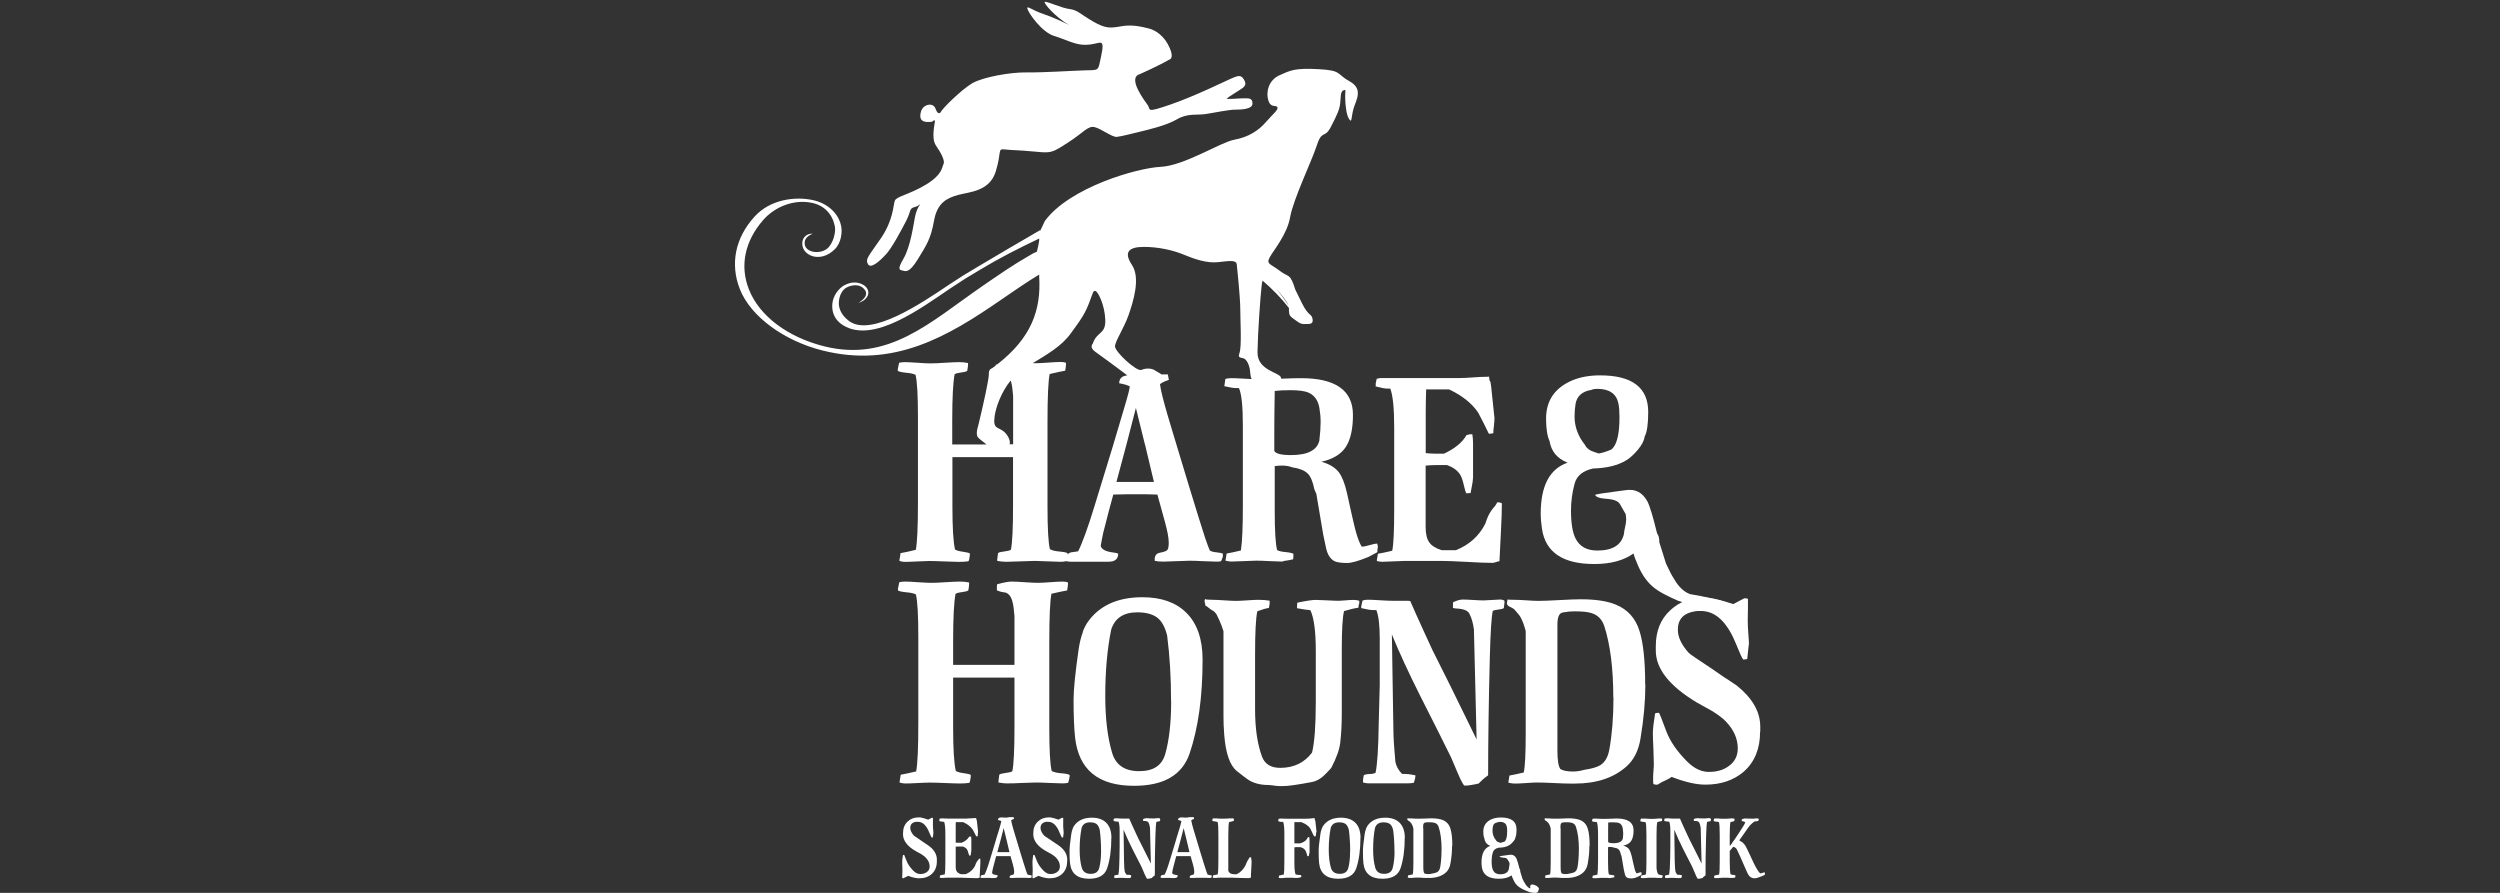 <?xml version="1.0" encoding="UTF-8"?>
<svg id="Layer_1" data-name="Layer 1" xmlns="http://www.w3.org/2000/svg" viewBox="0 0 280 100">
  <rect x="0" y="0" width="280" height="100" fill="#333333" stroke="none"/>
  <defs>
    <style>
      .cls-1 {
        fill: #fff;
        stroke-width: 0px;
      }
    </style>
  </defs>
  <path class="cls-1" d="m99.19,28.54c.7-.77,1.68-2.6,2.29-3.78.61-1.18.3-1.4.99-1.58.24-.06.45-.19.61-.32-.27.35-.47.78-.6,1.43-.16.8-.5,3.34-1.29,4.68-.79,1.34-.37,1.25-.06,1.34.31.09.73.26,1.67-1.28.94-1.54,1.46-2.28,1.81-4.31.36-2.02,1.45-2.54,2.71-2.89,1.25-.34,3.52-.38,4.21-2.64.69-2.26.14-2.56,1.04-2.45.9.1,1.47.06,3.33.24,1.86.18,1.91.15,3.71-1.01,1.8-1.16,2.24-1.92,3-1.73.75.19,1.99,1.16,2.48,1.09.49-.06,1.59-.33,2.51-.56.92-.23,3.03-.7,4.22-1.41,1.19-.7,2.31-.45,3.16-.58.85-.12,2.67-.51,3.39-.5.72,0,1.93-.06,1.91-.7-.02-.64-.43-.56-1.02-.57-.59,0-2.01.16-1.83,0,.18-.16,1.11-.73,1.64-1.08.53-.35.5-.66.17-1.14-.32-.48-.78-.23-1.42.04-.64.28-4,1.94-6.76,2.89-2.76.95-2.18.57-2.49.09-.33-.48-2.38-3.11-.9-3.51,0,0,2.12-.94,3.26-1.61,0,0,.62-.07.09-1.29-.59-1.38-1.6-2.02-2.35-2.21-.76-.18-1.82-.47-3.08-.25-1.26.22-1.74.28-3.16-.53-1.41-.81-1.74-1.29-2.64-1.4-.91-.1-2.58-.91-2.78-.8-.17.1,1.11,1.64,2.7,2.58-.74-.37-1.86-.89-2.74-1.18-1.43-.47-2.01-1.08-1.9-.62.12.46,1.59,2.61,3,3.04,1.4.43,2.37,1.02,3.53.99,1.16-.03,1.66-.43,1.83-.13.16.3-.05,1.13-.25,2.09-.21.96-.26.86-1.68.9-1.42.04-4.76.26-6.54.23-1.78-.03-4.89.52-6.08,1.22-1.19.7-3.38,2.85-3.55,3.27,0,0-.27.35-.55-.42-.28-.77-1.38-.5-1.62.28-.24.78-.07,1.34,1.22,1.18,0,0,.3-.29.33-.11.03.18-.46,1.94.11,2.76.56.81,1.05,1.72.85,2.09-.19.36-.09,1.16-1.97,2.3-1.88,1.13-3.29,1.3-3.48,1.8-.19.49-.15,2.17-1.59,4.25-1.44,2.08-1.72,2.29-1.42,2.85.3.56,1.28-.29,1.98-1.06Zm17.3-2.76c-1.17.67-5.87,3.42-6.92,4.06l-1.7,1.02-1.66,1.08c-3.03,2.04-8.65,5.83-11.11,4.02-1.02-.75-1.17-1.62-1.15-2.07.03-.76.36-1.42.87-1.69.63-.33,1.3-.31,1.66-.08.25.16,1.22.85-.35,1.81.51-.16.89-.42,1.07-.85.17-.42-.05-.88-.45-1.14-.31-.19-1.08-.57-2.17,0-.63.33-1.29,1.18-1.36,2.1-.04.53-.02,1.64,1.24,2.41,3.39,2.04,8.68-1.93,12.02-4.18l1.64-1.07,1.7-1.02c2.02-1.22,4.22-2.35,6.52-3.44,0,0,.13-.17,0,.51-.06.29-.16.78-.21.94-.75.35-.05-.01-.8.41-1.8,1.02-3.53,2.22-5.37,3.49-5.81,4.01-10.42,8.49-17.64,6.7-4.05-1.01-7.27-3.37-8.45-6.4-1.03-2.63-.45-5.38,1.6-7.74,1.28-1.47,3.43-2.38,5.52-1.92,1.35.3,2.24,1.26,2.51,2.6.11.52-.05,1.55-.63,2.29-.69.89-2.49.78-2.72-.16-.11-.48.05-.94.88-1.29-.78-.03-1.28.56-1.16,1.33.19,1.22,2.1,1.94,3.63.41.72-.71.85-1.9.71-2.59-.31-1.5-1.59-2.56-3.13-2.9-2.05-.46-4.83-.07-6.56,1.83-2.21,2.42-2.74,5.34-1.67,8.1,1.23,3.16,5.06,5.85,9.25,6.9,8.03,2.03,14.1-1.59,20-5.66,1.47-1.01,2.87-1.98,4.29-2.84v.24c.23,3.73-.89,6.86-4.7,9.82l-.17.04v.09c-.14.1-.26.2-.4.3,0,0-.4.09-.37.63.03.54-.61,3.42-1.21,5.89,0,0-.31.86,0,1.23.25.29.68.54.94.79h-3.83v-2.67c0-2.55.09-4.28.27-5.2.16-.09.4-.15.72-.19.32-.03.55-.09.69-.18.06-.31.09-.55.09-.71v-.17c-.3-.07-.64-.1-1.02-.1-.34,0-.87.03-1.58.07-.71.05-1.24.07-1.61.07-.32,0-.8-.02-1.44-.07-.64-.04-1.12-.07-1.44-.07-.22,0-.43.03-.63.07-.06.31-.11.55-.15.71v.2c.14.09.46.16.95.21.49.04.83.12,1.04.23.18.72.27,2.32.27,4.79v9.48c0,2.72-.08,4.5-.24,5.33-.74.18-1.31.31-1.71.37-.06.45-.1.69-.12.71v.17c.24.07.44.1.6.1.32,0,.79-.02,1.4-.05.61-.03,1.07-.05,1.37-.05.38,0,.93.02,1.67.05.73.03,1.28.05,1.64.05s.73-.02,1.05-.07c.06-.09.1-.25.12-.47.02-.09.03-.16.03-.2v-.2c-.08-.07-.33-.13-.75-.19-.42-.06-.73-.14-.91-.26-.19-.83-.29-2.44-.29-4.83v-5.51h6.79v5.49c0,2.51-.08,4.14-.24,4.88-.14.09-.38.15-.72.19-.34.03-.58.09-.72.18-.04.32-.07.55-.09.71v.17l.48.07c.16.02.34.03.54.03.36,0,.9-.02,1.61-.05.71-.03,1.24-.05,1.58-.05.32,0,.8.02,1.44.05.64.03,1.12.05,1.44.05.22,0,.43-.02.63-.07h0c.15.03.3.06.47.06h4.28c.72,0,1.08-.3,1.08-.9-.13-.06-.29-.1-.47-.12-.9-.1-1.4-.35-1.49-.75.08-.47.17-.96.28-1.46.48-1.9.86-3.33,1.13-4.29.48-.02.94-.03,1.38-.03h2.43c.38,0,.76.01,1.13.03.4,1.47.68,2.49.84,3.05.29,1.06.43,1.83.43,2.33,0,.45-.06.74-.18.85-.12.11-.4.21-.84.29-.31.06-.5.26-.55.59v.31c.24.06.55.09.94.09.33,0,.83-.02,1.48-.05.65-.03,1.14-.05,1.45-.05.35,0,.87.01,1.56.05.69.03,1.2.05,1.53.05.26,0,.41-.02.46-.06.05-.04.11-.21.21-.5v-.34c-.13-.06-.36-.1-.7-.14-.34-.03-.6-.1-.76-.2-.11-.25-.29-.72-.53-1.43-.41-1.26-1.01-3.19-1.8-5.78l-1.82-6.02c-.31-1.06-.49-1.63-.52-1.74-.54-1.82-.84-3.04-.91-3.67.24-.19.57-.34.99-.47l-.11-.62h-.72c-.18-.15-.47-.27-.7-.43-.37-.27-1.02-.3-1.54-.07-.54.22-2.98-2.04-2.96-2.65.03-.61.99-1.99,1.52-3.49.52-1.51,1.36-4.13.38-5.62-.99-1.48-.3-2.02,1.34-2.02,1.64,0,3.29.38,4.44.86,1.15.48,2.58.99,3.86.85,1.28-.14,2.04-.28,2.1.26.06.54.38,3.67.39,4.93,0,1.25.18,4.27-.09,4.99-.28.72.38.4.68.73.31.34.5.87.55,1.67.01.19.06.36.13.51-.23-.01-.49-.02-.79-.04-.67-.04-1.16-.06-1.49-.06-.26,0-.48.03-.66.09-.07.44-.11.71-.11.78v.03c.61.14,1.03.21,1.27.21h.36c.3.64.44,2.05.44,4.22v8.97c0,2.38-.07,4.05-.22,5-.7.17-1.23.28-1.6.34-.06.41-.09.63-.11.65v.16c.3.06.51.09.64.09.31,0,.78-.02,1.4-.05.62-.03,1.07-.05,1.37-.05.33,0,.82.01,1.47.05.64.03,1.12.05,1.43.05.11,0,.17-.02.17-.06.33-.04.69-.1,1.08-.19.02-.1.03-.2.03-.31v-.31c-.14-.08-.44-.15-.87-.19-.44-.04-.75-.11-.95-.22-.18-.64-.27-2.1-.27-4.38v-5.03c.29-.04.56-.06.8-.06.44,0,.82.06,1.13.19.81.12,1.39.35,1.74.68.35.33.6.93.77,1.8.09.23.17.4.22.5l.77,4.56.33,1.56c.17.72.49,1.2.96,1.43.28.12.74.19,1.38.19.51,0,1.31-.23,2.4-.68.42-.23.75-.4.99-.53,0-.19.02-.38.06-.59,0-.13-.03-.25-.08-.37-.19,0-.47.06-.85.17-.38.12-.68.17-.88.17-.22-.35-.44-.92-.66-1.7-.11-.42-.26-1.02-.44-1.83l-.55-2.48c-.24-1.05-.54-1.83-.91-2.32-.42-.54-1.07-.93-1.95-1.18,1.3-.29,2.21-.85,2.74-1.67.53-.83.79-2.02.79-3.57,0-2.75-1.94-4.12-5.83-4.12-.5,0-1.25.02-2.22.06v-.08c-.04-.64-2.68-.77-2.64-2.9.03-2.12.33-6.28.44-7.22.04-.37.07-.63.13-.78,1.04.89,2.05,1.9,2.95,3.06.01.51-.04.82.38,1.11.47.32.85.72,1.33.69.48-.03,1.05.11.94-.54-.11-.66-.4-.26-1.15-1.71l-.78-1.59c-.63-1.96-.69-1.31-1.73-2.11-1.05-.81-1.56-.74-1.15-1.51.41-.77,1.97-2.59,2.3-4.54.34-1.95,2.48-6.44,2.91-7.81.66-2.09.91-.86,1.64-2.26.73-1.41.97-1.95,1.05-2.65.08-.69.01-1.35.38-1.46.37-.12.11-.07.2,1.28.09,1.35.29,1.79.51,2.06.22.27.16-.45.42-1.34.26-.89,1.11-2.13-.43-2.99-1.55-.86-.86-1.24-3.53-1.38-2.67-.14-3.12.14-4.36.69-1.24.56-1.52,1.92-1.24,2.81.28.89.85.47,1.01.76.16.29-.5.76-1.29,1.68-.79.92-1.95,1.68-3.51,1.96-1.56.28-5.63,2.92-8.25,3.04-2.63.12-10.21,2.29-12.99,6.07l-.5,1.07Zm27.81,8.42c-.42-.66-.87-1.26-1.36-1.83.55.57,1.11,1.26,1.36,1.83Zm-30.85,15.56h-.37c.12-.38-.18-1.02-.63-1.41-.68-.57-1.24-.25-1.06-1.67.13-1.05.73-2.73,1.8-4.06l.07.21c.08.27.15.78.21,1.52v5.41Zm14.8.06l.99,4.16h-4.2c.61-2.26.98-3.67,1.13-4.22l1.05-4.07c.44,1.76.78,3.13,1.02,4.13Zm-1.98-7.78c-.61.06-.92.35-.92.89.44.06.84.18,1.19.34-.07.46-.21,1.01-.41,1.68l-.66,2.23c-.37,1.26-.65,2.22-.85,2.86l-2.02,6.59c-.75,2.46-1.37,4.17-1.85,5.12l-.83.12c-.14.05-.26.12-.35.22v-.13c-.14-.09-.44-.15-.9-.19-.46-.03-.82-.12-1.08-.26-.18-.72-.27-2.32-.27-4.79v-9.49c0-2.73.08-4.5.24-5.34.78-.18,1.36-.31,1.74-.37.06-.31.09-.55.09-.71v-.17c-.16-.07-.36-.1-.6-.1-.3,0-.76.03-1.37.07-.61.05-1.08.07-1.4.07-.1,0-.23,0-.36,0,1.59-.97,3.21-1.89,4.24-3.3,1.28-1.75,1.63-2.28,2.11-3.53.47-1.25.41-1.25.66-1.26.26-.01,1.06,1.51,1.12,3.21.07,1.7-.94,1.28-1.4,2.69,0,0-.43.41.28.91.61.44,2.48,1.79,3.6,2.65Zm21.51,7.26c-.24,1.11-1.3,1.67-3.19,1.67-1.1,0-1.72-.16-1.87-.47v-2.47c0-1.05.02-2.46.05-4.24.44-.06,1.02-.09,1.73-.09.95,0,1.64.09,2.06.28.65.29,1.06.85,1.21,1.7.09.53.14,1.07.14,1.61s-.05,1.23-.14,2.01Z"/>
  <path class="cls-1" d="m168.21,56.36c0,.85-.04,1.93-.11,3.25-.09,1.73-.15,2.81-.16,3.24-.13.02-.32.08-.58.16l-.17.03c-.64,0-1.61-.03-2.91-.11-1.3-.07-2.27-.11-2.91-.11h-3.98c-.28,0-.7.02-1.29.05-.58.03-1.02.05-1.31.05-.17,0-.36-.03-.58-.09v-.16s.06-.24.12-.65c.37-.06.9-.17,1.6-.34.15-.72.22-2.24.22-4.56v-9.25c0-2.17-.15-3.62-.44-4.35h-.36c-.26,0-.69-.08-1.3-.25l.03-.03v-.31c.02-.11.05-.27.11-.5.16-.06.36-.09.58-.09h8.73c.33,0,.83-.02,1.49-.07.66-.05,1.16-.07,1.49-.07.09,0,.19,0,.3-.02,0,.1.02.26.06.47.07,0,.12.18.16.56.07.66.2,1.87.38,3.63,0,.19-.02.46-.06.84-.05.37-.07.65-.07.84-.18.04-.35.06-.5.06-.3-.63-.69-1.42-1.19-2.36-.68-1.02-1.77-1.9-3.27-2.61h-2.56c-.03.88-.05,1.71-.05,2.5v4.64c.38.04.74.06,1.06.06h.98c1.21-.56,2.06-1.25,2.53-2.08.07-.02.2-.05.38-.09h.27c.05.29.08.63.08,1.03v3.82c0,.23-.06.62-.17,1.18l-.11.56h-.22c-.11.02-.19.03-.24.03-.09-.13-.19-.44-.3-.95-.11-.51-.25-.91-.43-1.19-.31-.46-.79-.8-1.44-1.03h-1.23c-.38,0-.77.02-1.17.06v6.86c0,.77.13,1.34.4,1.73.27.38.73.68,1.39.88h1.6c1.5-.6,2.6-1.59,3.3-2.98.22-.74.52-1.33.91-1.77l.19-.22c.06-.08.14-.22.25-.4.19,0,.35.04.5.12Z"/>
  <path class="cls-1" d="m188.04,67.33c-1.2-.54-2.22-1-2.96-1.65-.74-.64-1.32-1.54-1.77-2.7-.15-.33-.27-.66-.36-.99-1.1.79-2.57,1.18-4.39,1.18-3.52,0-5.47-1.31-5.86-3.95-.09-.62-.14-1.18-.14-1.68,0-3.13,1-5.03,3.01-5.72-1.16-.46-1.83-1.26-2.02-2.42-.26-.56-.39-1.4-.39-2.51,0-2.05,1-3.49,3.01-4.32.87-.35,1.88-.53,3.04-.53,3.59,0,5.39,1.37,5.39,4.1,0,1.33-.13,2.24-.39,2.73-.06.46-.31.95-.76,1.49-.45.54-.88.93-1.29,1.18-.94.58-2.18.89-3.73.93-1.14.25-1.83.81-2.07,1.68-.27.99-.41,2-.41,3.01,0,1.43.17,2.49.52,3.17.46.89,1.27,1.33,2.43,1.33,1.71,0,2.71-.62,2.98-1.86.02-.23.06-.5.14-.81.07-.31.11-.57.11-.78,0-.19-.02-.39-.05-.62l-.64-1.12c-.2-.35-.7-.55-1.49-.6-.79-.05-1.22-.21-1.3-.45.15-.08,1.31-.26,3.48-.53,1.05-.15,1.84.28,2.38,1.27.28.54.63,1.73,1.08,3.57.18.23.26.56.25.99l.75,2.39c.39.84.68,1.41.88,1.68.48.87,1.07,1.45,1.77,1.74,0,0,2.14.36,3.46.73,1.32.37,1.14.71,1.14.71l-.28,1.18s-3.35-1.44-3.73-1.44-1.5-.27-1.81-.41Zm-6.66-20.69c0-.58-.04-1.05-.11-1.42-.22-1.11-1.01-1.67-2.38-1.67-.26,0-.48.04-.66.12-1.03.17-1.62.69-1.77,1.58-.07.46-.11.92-.11,1.39,0,1.17.4,2.24,1.19,3.22.04.16.23.36.58.59.17.08.48.2.94.34.37-.06.84-.2,1.41-.44.46-.37.75-1.16.86-2.38.04-.37.05-.82.05-1.33Z"/>
  <path class="cls-1" d="m119.79,86.98c0,.11-.05.35-.15.69-.2.05-.41.07-.64.07-.32,0-.81-.02-1.46-.05-.65-.03-1.13-.05-1.46-.05s-.88.02-1.59.05c-.72.04-1.26.05-1.63.05-.2,0-.38,0-.55-.03l-.48-.07v-.17c.02-.16.05-.4.09-.71.14-.09.38-.15.73-.19.34-.04.59-.1.73-.19.16-.75.24-2.4.24-4.94v-5.55h-6.87v5.57c0,2.41.1,4.04.3,4.89.18.11.48.2.91.25.43.06.68.12.76.19v.2s0,.11-.03.21c-.02.23-.06.38-.12.48-.32.05-.68.07-1.06.07s-.91-.02-1.66-.05c-.74-.03-1.3-.05-1.69-.05-.31,0-.77.02-1.38.05-.62.04-1.09.05-1.41.05-.16,0-.36-.03-.61-.1v-.17s.06-.26.12-.71c.41-.07.98-.19,1.73-.37.16-.84.24-2.64.24-5.39v-9.59c0-2.5-.09-4.12-.27-4.84-.2-.11-.55-.2-1.05-.24-.5-.05-.82-.11-.96-.21v-.2c.04-.16.09-.4.15-.72.2-.05.42-.07.64-.07.32,0,.81.02,1.46.07.65.04,1.13.07,1.46.07.37,0,.91-.02,1.63-.07.72-.05,1.25-.07,1.6-.07.39,0,.73.03,1.03.1v.17c0,.16-.03.4-.09.72-.14.09-.37.15-.7.19-.33.03-.57.1-.73.19-.18.93-.27,2.69-.27,5.26v2.7h6.87v-5.47c-.06-.75-.13-1.27-.21-1.54-.14-.62-.42-.98-.82-1.1-.3-.02-.62-.1-.94-.24v-.34c0-.11,0-.23.03-.34.73-.2,1.26-.3,1.61-.3.32,0,.81.02,1.46.07.65.04,1.13.07,1.46.07s.8-.02,1.41-.07c.62-.05,1.08-.07,1.38-.07.25,0,.45.03.61.1v.17c0,.16-.03.4-.09.72-.39.07-.97.19-1.76.37-.16.84-.24,2.64-.24,5.4v9.61c0,2.5.09,4.12.27,4.85.26.13.63.22,1.1.25.46.03.77.1.91.19v.2Z"/>
  <path class="cls-1" d="m134.69,73.88c0,4.18-.49,7.69-1.46,10.53-.83,2.4-2.9,3.6-6.22,3.6-4,0-6.2-1.8-6.6-5.41-.11-.99-.17-2.4-.17-4.22,0-1.14.19-3.06.58-5.75.11-.7.26-1.29.44-1.77,0-.14.15-.5.47-1.05,1.31-1.95,3.38-2.92,6.22-2.92,2.1,0,3.73.57,4.89,1.71,1.23,1.2,1.85,2.96,1.85,5.28Zm-3.53,4.69c0-2.69-.15-5.15-.44-7.39-.24-.97-.62-1.65-1.14-2.03-.53-.38-1.26-.57-2.2-.57-1.55,0-2.52.65-2.93,1.95-.44,2.18-.66,4.65-.66,7.42,0,2.49.25,4.59.75,6.31.4,1.41,1.42,2.11,3.04,2.11s2.56-.64,2.93-1.93c.44-1.55.66-3.51.66-5.87Z"/>
  <path class="cls-1" d="m152.21,67.6l-.08.47c-.37.04-.9.16-1.6.37-.17.72-.25,2.13-.25,4.22v7.24c0,1.2-.06,2.29-.17,3.26-.09.79-.43,1.74-1.02,2.86-.42.46-.73.78-.94.96-.39.31-.76.51-1.13.59-1.71.33-2.82.48-3.32.47-.2.02-.48,0-.83-.03-.4-.06-.67-.09-.8-.09-.98,0-1.78-.23-2.4-.68-.2-.15-.58-.43-1.13-.87-.79-.62-1.27-2-1.43-4.13-.06-.7-.08-1.4-.08-2.08v-9.47c-.17-.51-.32-.93-.48-1.26-.15-.32-.26-.53-.31-.64-.13-.19-.25-.31-.38-.38-.13-.06-.33-.2-.61-.43-.16-.14-.24-.16-.24-.06.02-.04,0-.2-.08-.46-.04-.23,0-.35.11-.37-.05.06.21.09.81.09.28,0,.7.02,1.28.06.58.04,1.02.06,1.31.06.28,0,.69-.02,1.25-.06.55-.04.97-.06,1.24-.06.48,0,.9.03,1.27.1v.34l-.08.47c-.3.04-.73.16-1.3.37-.17.81-.25,2.39-.25,4.75v6.24c0,2.13.26,3.89.77,5.28.32.85.99,1.27,2.05,1.27,1.51,0,2.7-.57,3.56-1.71.28-1.14.42-3.04.42-5.71v-5.65c0-2.21-.2-3.74-.61-4.59-.42-.04-.92-.11-1.49-.22v-.31c0-.1.01-.2.03-.31,1.01-.21,1.7-.31,2.05-.31.27,0,.7.02,1.28.05.58.03,1.02.05,1.32.05.16,0,.42-.02.77-.05.35-.03.62-.05.8-.05.28,0,.52.03.72.1v.34Z"/>
  <path class="cls-1" d="m168.51,67.45c-.02.14-.04.36-.08.65-.11.09-.32.14-.61.17-.29.03-.5.08-.63.14-.15.72-.26,2.46-.33,5.21-.13,5.09-.19,9.49-.19,13.21-.46.33-.81.65-1.07.93-.69.14-1.11.22-1.26.22h-.36c-.2-.27-.46-.78-.77-1.53-.44-1.06-.67-1.6-.69-1.62-.87-1.77-2.01-4.05-3.42-6.82-1.35-2.69-2.42-5.01-3.21-6.95l.17,10.74c.01.93.09,2.1.22,3.51.09.5.34.95.75,1.37h.33c.28,0,.66.05,1.16.15v.15l-.03.19c-.02.11-.06.27-.14.5-.18.04-.39.06-.61.06h-4.55c-.11,0-.29-.03-.53-.09v-.31c.02-.11.04-.27.08-.5.13-.08.35-.13.66-.14.31,0,.53-.06.66-.14.2-.89.32-2.78.36-5.65l.11-4.16v-5.25c0-1.49-.13-2.54-.38-3.16h-.36c-.28,0-.72-.08-1.33-.22v-.03c0-.15,0-.25.03-.31.04-.21.07-.37.11-.5.13-.06.32-.1.58-.1.31,0,.78.02,1.39.06.62.04,1.07.06,1.37.06h1.77l.24.03c.34.79.87,1.98,1.6,3.57.16.37.46,1.01.89,1.93.94,1.84,2.59,5.17,4.94,10l-.3-12.3c-.09-.72-.26-1.31-.5-1.77-.17-.35-.63-.55-1.38-.59-.11,0-.27-.02-.47-.07v-.31c0-.12,0-.24.03-.34l.49-.19c.17-.06.37-.1.61-.1.26,0,.64.02,1.15.05.51.03.89.05,1.15.05.2,0,.51-.02.91-.05.41-.03.71-.05.91-.05s.38.04.52.13v.16Z"/>
  <path class="cls-1" d="m184.28,76.65c0,1.86-.18,3.9-.55,6.1-.22,1.33-.74,2.35-1.55,3.08-1.44,1.29-3.37,1.93-5.8,1.93h-.52c-.41,0-1.02-.02-1.84-.06-.82-.04-1.43-.06-1.84-.06-.28,0-.69.02-1.24.06-.55.04-.96.06-1.24.06-.22,0-.47-.03-.75-.09v-.16s.06-.24.11-.65c.37-.06.9-.18,1.6-.34.15-.66.22-2.14.22-4.41v-11.43c-.17-.64-.35-1.13-.53-1.46-.09-.21-.32-.49-.66-.87-.08-.12-.28-.26-.61-.4-.21-.1-.31-.24-.31-.4.02-.12.05-.27.08-.43-.05.04.22.06.83.06.29,0,.73.02,1.31.06.58.04,1.01.06,1.29.06.53,0,1.33-.03,2.39-.09,1.06-.06,1.85-.09,2.36-.09,1.67,0,2.98.2,3.92.59,1.34.54,2.24,1.53,2.68,2.98.42,1.34.63,3.34.63,5.97Zm-3.59,1.49c0-3.27-.34-5.95-1.01-8.02-.24-.72-.69-1.2-1.36-1.43-.42-.15-1.06-.22-1.93-.22-.51,0-.94.05-1.31.12-.44.04-.65.5-.65,1.37v14.09c0,1.08.11,1.77.33,2.08.29.18.75.28,1.38.28.44,0,.87-.06,1.29-.19.84-.12,1.45-.3,1.82-.53.51-.33.84-.9.99-1.71.31-1.7.47-3.65.47-5.85Z"/>
  <path class="cls-1" d="m197.13,81.95c0,1.91-.61,3.39-1.82,4.47-1.13.97-2.57,1.46-4.31,1.46-1.03,0-2.3-.29-3.78-.87-.22.17-.58.36-1.08.58l-.49.29h-.19c-.08,0-.17-.02-.28-.07-.02-.1-.03-.21-.03-.31v-.41c0-.17.01-.42.04-.76.03-.34.04-.6.04-.77,0-.39-.02-.97-.05-1.74-.04-.77-.06-1.35-.06-1.74,0-.41.09-1.14.25-2.18l.22-.06h.22c.06.06.32.73.8,2.02.42,1.14,1.19,2.26,2.3,3.38.68.69,1.37,1.08,2.07,1.18.13.02.2.03.22.03h.25c.83,0,1.54-.2,2.13-.62.7-.48,1.05-1.15,1.05-2.01,0-1.08-.44-2.08-1.33-3.01-.35-.37-.87-.76-1.55-1.18-.57-.31-1.14-.63-1.72-.96-3.06-1.84-4.58-3.77-4.58-5.8v-.5c0-1.68.53-3.01,1.6-4,1-.95,2.25-1.43,3.76-1.43h.3c.11.02.2.03.28.03.7.08,1.61.31,2.73.69l1.24-.65h.19l.22.06v1.15c-.02.81-.02,1.12-.02.93v.5c0,.29.02.71.06,1.28.05.56.07.97.07,1.24l-.03.15-.16,1.49c-.19.04-.33.06-.44.06-.13-.12-.38-.67-.77-1.65-.92-2.32-2.11-3.57-3.56-3.76-.05,0-.14-.01-.25-.03h-.52c-.13.02-.22.03-.27.03-1.31.19-1.96.88-1.96,2.08,0,.81.4,1.67,1.22,2.58.13.14,1.01.74,2.62,1.8.24.16.68.47,1.3.9.28.17.77.49,1.47.97,1.75,1.41,2.62,2.94,2.62,4.6v.56Z"/>
  <path class="cls-1" d="m104.93,96.45c0,.62-.2,1.11-.59,1.45-.36.32-.82.47-1.4.47-.34,0-.75-.09-1.23-.28-.07.05-.19.11-.35.18l-.16.09h-.06l-.09-.02v-.1s0-.13,0-.13c0-.05,0-.14.01-.25,0-.11.01-.19.01-.25,0-.07,0-.15,0-.24,0-.09,0-.2-.01-.33,0-.13-.01-.24-.01-.33,0-.09,0-.17,0-.24,0-.13.03-.37.08-.7l.07-.02h.07s.1.25.26.65c.13.36.38.73.74,1.1.23.23.45.36.67.38h.07s.08.01.08.01c.27,0,.5-.07.69-.2.23-.15.34-.37.34-.65,0-.35-.14-.68-.43-.98l-.21-.19c-.08-.06-.18-.13-.29-.2l-.56-.31c-.51-.28-.88-.58-1.13-.91-.24-.32-.36-.65-.36-.98v-.16c0-.54.17-.98.52-1.3.32-.31.72-.46,1.22-.46h.19c.11.02.24.05.39.09.15.04.31.09.5.16l.4-.21h.06l.07.02v.37c0,.14,0,.23,0,.28v.02s0,.16,0,.16v.17c0,.07.01.15.02.24.02.18.03.32.03.4v.05s-.06.48-.06.48l-.08.02h-.06s-.12-.21-.25-.53c-.29-.75-.68-1.16-1.16-1.22h-.08s-.17-.01-.17-.01h-.09c-.43.07-.64.3-.64.69,0,.26.13.54.39.84.02.03.11.09.25.18.14.09.34.23.6.41l.42.29.19.12c.08.05.17.12.28.2.29.22.5.46.64.71.14.25.21.51.21.78v.18Z"/>
  <path class="cls-1" d="m109.8,96.21c0,.13,0,.29,0,.46,0,.17-.02.37-.03.58l-.05,1.05-.08.02-.11.03h-.05c-.22,0-.53,0-.95-.02-.42-.02-.74-.03-.94-.03h-1.47c-.07,0-.15,0-.25.01-.1,0-.18.01-.25.02h-.18s-.19-.03-.19-.03v-.05s.02-.08.04-.21l.52-.11c.05-.25.07-.74.07-1.48v-3c0-.72-.05-1.19-.14-1.41h-.12c-.07,0-.21-.03-.42-.08h0v-.11l.04-.16.19-.03h.18c.07,0,.15,0,.25.01.1,0,.18.01.25.01h2.17c.11,0,.27-.01.48-.03.22-.02.38-.03.48-.03h.1s0,.05,0,.05v.09s.06.06.07.18l.13,1.18c0,.06,0,.15-.02.27-.01.12-.02.21-.02.27h-.08s-.08.02-.08.02c-.05-.1-.1-.21-.17-.34-.06-.12-.14-.26-.22-.42-.22-.33-.58-.61-1.07-.84h-.83c0,.14-.01.28-.01.41,0,.14,0,.27,0,.39v1.49l.18.02h.17s.32,0,.32,0c.41-.18.68-.41.83-.67l.13-.03h.09c.02.09.03.2.03.33,0,.07,0,.18,0,.32,0,.14,0,.25,0,.32,0,.07,0,.17,0,.3,0,.13,0,.23,0,.3,0,.07-.02.2-.05.38l-.04.18h-.15s-.06-.14-.1-.29c-.04-.17-.08-.31-.14-.39-.1-.15-.25-.26-.48-.33h-.6s-.19.02-.19.02v2.23c0,.25.04.43.13.56.09.12.24.22.45.29h.52c.49-.19.85-.51,1.08-.97.07-.24.17-.43.3-.58l.06-.07.08-.13.16.04Z"/>
  <path class="cls-1" d="m115.56,98.15c-.03.09-.05.15-.07.16l-.15.02h-.21c-.08,0-.18-.01-.3-.02-.11,0-.21,0-.29,0h-.4c-.08,0-.17,0-.28,0-.1,0-.19.01-.27.02h-.2c-.13,0-.23,0-.31-.02v-.1c.02-.11.08-.17.18-.19.14-.03.23-.06.27-.1.04-.04.06-.13.06-.28,0-.08-.01-.18-.03-.31-.02-.13-.06-.27-.1-.45l-.28-.99h-.18s-.19,0-.19,0h-1.24c-.05.16-.1.36-.16.59-.06.23-.13.5-.21.81l-.05.24-.04.23c.02.13.19.21.48.24l.15.04c0,.2-.12.3-.35.3h-.38s-.22-.02-.22-.02h-.3s-.18.01-.18.01h-.18s-.14,0-.14,0l-.17-.03v-.1c.02-.1.08-.17.18-.2h.06s.09-.02.09-.02l.12-.02c.08-.15.17-.37.27-.64.1-.28.21-.61.33-1.02l.65-2.14c.03-.11.07-.24.11-.39.05-.15.1-.33.17-.54l.22-.73c.06-.21.1-.39.13-.54l-.18-.07-.2-.05c0-.2.14-.3.43-.29.17,0,.26.01.25.02h.19s.15,0,.15,0c.1-.03.18-.05.23-.05h.51l.04.2c-.14.04-.25.09-.32.15.02.19.12.59.3,1.19,0,.01.02.07.05.16.03.09.07.23.12.4l.59,1.96c.13.42.24.79.34,1.1.1.31.18.57.25.78.04.12.08.21.1.29l.07.18.11.05.14.03.13.02.09.02v.11Zm-2.5-2.71l-.32-1.35-.33-1.34-.34,1.32-.37,1.37h1.36Z"/>
  <path class="cls-1" d="m119.52,96.45c0,.62-.2,1.11-.59,1.45-.36.32-.82.47-1.4.47-.34,0-.75-.09-1.23-.28-.07.05-.19.11-.35.18l-.16.09h-.06l-.09-.02v-.1s0-.13,0-.13c0-.05,0-.14.01-.25,0-.11.01-.19.01-.25,0-.07,0-.15,0-.24,0-.09,0-.2-.01-.33,0-.13-.01-.24-.01-.33,0-.09,0-.17,0-.24,0-.13.03-.37.08-.7l.07-.02h.07s.1.25.26.65c.13.36.38.73.74,1.1.23.23.45.36.67.38h.07s.08.01.08.01c.27,0,.5-.07.69-.2.23-.15.34-.37.34-.65,0-.35-.14-.68-.43-.98l-.21-.19c-.08-.06-.18-.13-.29-.2l-.56-.31c-.51-.28-.88-.58-1.13-.91-.24-.32-.36-.65-.36-.98v-.16c0-.54.17-.98.52-1.3.32-.31.72-.46,1.22-.46h.19c.11.02.24.05.39.09.15.04.31.09.5.16l.4-.21h.06l.07.02v.37c0,.14,0,.23,0,.28v.02s0,.16,0,.16v.17c0,.07.01.15.02.24.02.18.03.32.03.4v.05s-.06.48-.06.48l-.08.02h-.06s-.12-.21-.25-.53c-.29-.75-.68-1.16-1.16-1.22h-.08s-.17-.01-.17-.01h-.09c-.42.07-.64.3-.64.69,0,.26.13.54.39.84.02.03.11.09.25.18.14.09.34.23.61.41l.42.29.19.12c.08.05.17.12.28.2.29.22.5.46.64.71.14.25.21.51.21.78v.18Z"/>
  <path class="cls-1" d="m124.47,93.83c0,1.35-.16,2.49-.47,3.42-.27.78-.94,1.17-2.02,1.17-1.3,0-2.01-.58-2.14-1.75-.04-.32-.05-.78-.05-1.37,0-.36.06-.98.19-1.86.04-.24.08-.43.14-.57,0-.04.05-.15.15-.34.42-.63,1.09-.95,2.02-.95.69,0,1.22.19,1.59.55.4.39.6.96.6,1.71Zm-1.15,1.52c0-.44-.01-.86-.04-1.26-.02-.4-.06-.78-.11-1.14-.08-.32-.2-.54-.37-.67-.17-.12-.41-.18-.71-.18-.5,0-.82.21-.95.63-.14.7-.22,1.51-.22,2.41,0,.81.08,1.49.24,2.05.14.46.47.68.99.68s.83-.21.95-.62c.14-.5.22-1.14.22-1.9Z"/>
  <path class="cls-1" d="m129.95,91.74l-.03.21s-.1.05-.2.06c-.1.01-.16.02-.21.05-.05.23-.08.8-.11,1.69-.02.83-.04,1.6-.05,2.31,0,.71-.01,1.37-.01,1.98-.16.11-.27.21-.35.3-.11.03-.2.05-.27.06l-.14.02h-.12l-.11-.19c-.04-.08-.09-.18-.14-.3l-.22-.52c-.13-.3-.28-.63-.48-.99-.19-.37-.4-.77-.63-1.23-.22-.44-.42-.85-.59-1.22-.17-.37-.32-.72-.45-1.04l.05,3.48c0,.15.01.32.02.51,0,.19.02.4.05.62.02.15.1.3.24.44h.27s.22.05.22.05v.12s-.03.07-.03.07l-.03.1-.09.02h-.1s-.16,0-.16,0h-.22s-.22-.02-.22-.02h-.52s-.21.02-.21.02h-.15l-.17-.03v-.1l.03-.16s.11-.04.22-.05c.1,0,.17-.02.22-.05.03-.15.06-.37.08-.68.02-.3.03-.69.04-1.16l.02-1.35v-.25c0-.11,0-.25,0-.43,0-.14,0-.27,0-.38v-.65c0-.48-.04-.82-.13-1.03h-.12c-.1,0-.25-.02-.43-.07h0s0-.11,0-.11l.02-.09.02-.07.19-.03h.18c.07,0,.16.01.26.02.1,0,.19.01.26.01h.18s.57,0,.57,0h.08c.05.14.12.3.21.49s.19.42.31.68l.29.63c.14.31.34.73.62,1.26.27.53.6,1.19.99,1.98l-.1-4c-.03-.23-.08-.42-.16-.58-.06-.12-.21-.19-.45-.19h-.07s-.09-.02-.09-.02v-.2s.17-.06.17-.06l.2-.03h.15s.22.02.22.02h.22s.16.01.16.01h.13s.17-.02.17-.02l.17-.02h.13s.17.04.17.04v.05Z"/>
  <path class="cls-1" d="m135.72,98.15c-.03.09-.05.15-.07.16l-.15.02h-.21c-.08,0-.18-.01-.3-.02-.11,0-.21,0-.29,0h-.4c-.08,0-.17,0-.28,0-.1,0-.19.01-.27.02h-.2c-.13,0-.23,0-.3-.02v-.1c.02-.11.08-.17.18-.19.14-.03.23-.06.27-.1.04-.04.06-.13.06-.28,0-.08-.01-.18-.03-.31-.02-.13-.06-.27-.1-.45l-.28-.99h-.18s-.19,0-.19,0h-1.24c-.05.16-.1.36-.16.59-.06.23-.13.5-.21.81l-.05.24-.04.23c.02.13.19.21.48.24l.15.04c0,.2-.12.3-.35.3h-.38s-.22-.02-.22-.02h-.3s-.18.01-.18.01h-.18s-.14,0-.14,0l-.17-.03v-.1c.02-.1.08-.17.18-.2h.06s.09-.02.09-.02l.12-.02c.08-.15.17-.37.27-.64.1-.28.21-.61.33-1.02l.65-2.14c.03-.11.07-.24.11-.39.04-.15.1-.33.17-.54l.22-.73c.06-.21.1-.39.13-.54l-.18-.07-.2-.05c0-.2.14-.3.43-.29.17,0,.26.01.25.02h.19s.15,0,.15,0c.1-.03.18-.05.23-.05h.51l.04.2c-.14.04-.25.09-.32.15.02.19.12.59.3,1.19,0,.01.02.07.05.16.03.09.07.23.12.4l.59,1.96c.13.42.24.79.34,1.1.1.31.18.57.25.78.04.12.08.21.1.29l.07.18.11.05.14.03.13.02.09.02v.11Zm-2.5-2.71l-.32-1.35-.33-1.34-.34,1.32-.37,1.37h1.36Z"/>
  <path class="cls-1" d="m140.18,96.37c0,.11,0,.24-.01.4,0,.16-.02.35-.03.57-.01.21-.02.4-.03.56,0,.16-.01.3-.01.4l-.11.02-.11.03h-.05c-.21,0-.52,0-.94-.02-.41-.02-.72-.03-.93-.03h-1.53s-.22.03-.22.03h-.17s-.11,0-.21-.03v-.05s.02-.08.04-.21l.52-.11c.05-.31.07-.83.07-1.57v-2.91c0-.71-.03-1.17-.08-1.38-.05-.03-.22-.06-.49-.1l-.11-.03v-.06l.04-.2.09-.02h.11s.18,0,.18,0c.07,0,.16,0,.26.02.1,0,.19.01.26.01h.18s.21,0,.21,0c.08,0,.18,0,.29-.01.11,0,.21-.01.29-.02h.2c.12,0,.22,0,.31.03v.11l-.03.15-.52.13c-.05.28-.08.8-.08,1.57v3.88c.07.18.2.3.39.35.09.03.27.04.54.04.45-.22.79-.57,1.02-1.05.03-.11.11-.29.24-.53l.09-.13.11-.19h.08s.08-.01.08-.01c.02.1.04.22.04.36Z"/>
  <path class="cls-1" d="m147.41,93.21c0,.13-.02.29-.05.45h-.09s-.08.02-.08.02c-.04-.05-.11-.19-.21-.41-.11-.24-.19-.39-.23-.48-.19-.29-.53-.53-1-.71h-.78v1.45s0,.92,0,.92h.17s.16.01.16.01h.3c.38-.11.62-.27.74-.45l.16-.25h.15v.15s.02.18.02.18c0,.07,0,.18,0,.32,0,.14,0,.24,0,.32v.16s0,.21,0,.21v.21s0,.16,0,.16l-.02.06-.03.15-.04.21h-.15s-.05-.14-.13-.43c-.08-.29-.3-.48-.65-.58-.11,0-.22,0-.33,0-.11,0-.23,0-.35.02v1.72c0,.65.05,1.09.13,1.31.07.03.18.05.34.06.17,0,.27.02.3.05h0v.2l-.3.07h-.03s-.04.02-.04.02c-.07,0-.15,0-.24,0-.09,0-.21,0-.34-.02-.13,0-.25,0-.34,0h-.41c-.07,0-.15.01-.24.02l-.23.02h-.17s-.18-.03-.18-.03v-.05s.02-.08.04-.21l.52-.11c.05-.23.07-.71.07-1.45v-3.07c0-.71-.05-1.17-.14-1.38h-.28c-.07-.02-.16-.04-.26-.07h0v-.11l.04-.16.19-.03h.17c.07,0,.15,0,.25.01.1,0,.18.01.25.01h1.98c.48,0,.82-.02,1-.06h.2s0,.05,0,.05v.09s.05.06.07.18l.13,1.18v.09Z"/>
  <path class="cls-1" d="m152.37,93.83c0,1.35-.16,2.49-.47,3.42-.27.78-.94,1.17-2.02,1.17-1.3,0-2.01-.58-2.14-1.75-.04-.32-.05-.78-.05-1.37,0-.36.06-.98.19-1.86.03-.24.08-.43.14-.57,0-.04.05-.15.15-.34.42-.63,1.09-.95,2.02-.95.69,0,1.22.19,1.59.55.4.39.6.96.6,1.71Zm-1.15,1.52c0-.44-.01-.86-.04-1.26-.02-.4-.06-.78-.11-1.14-.08-.32-.2-.54-.37-.67-.17-.12-.41-.18-.71-.18-.5,0-.82.21-.95.63-.14.7-.22,1.51-.22,2.41,0,.81.08,1.49.24,2.05.14.46.47.68.99.68s.83-.21.95-.62c.14-.5.21-1.14.21-1.9Z"/>
  <path class="cls-1" d="m157.33,93.83c0,1.35-.16,2.49-.47,3.42-.27.78-.94,1.17-2.02,1.17-1.3,0-2.01-.58-2.14-1.75-.04-.32-.05-.78-.05-1.37,0-.36.06-.98.19-1.86.04-.24.08-.43.14-.57,0-.04.05-.15.15-.34.42-.63,1.09-.95,2.02-.95.69,0,1.22.19,1.59.55.4.39.6.96.6,1.71Zm-1.15,1.52c0-.44-.01-.86-.04-1.26-.02-.4-.06-.78-.11-1.14-.08-.32-.2-.54-.37-.67-.17-.12-.41-.18-.71-.18-.5,0-.82.21-.95.63-.14.7-.21,1.51-.21,2.41,0,.81.08,1.49.24,2.05.14.46.47.68.99.68s.83-.21.95-.62c.14-.5.22-1.14.22-1.9Z"/>
  <path class="cls-1" d="m162.63,94.74c0,.3-.01.62-.04.94-.03.33-.08.67-.14,1.03-.07.43-.24.76-.5,1-.47.42-1.1.62-1.88.62h-.17c-.07,0-.15,0-.25,0-.1,0-.22,0-.35-.02-.13,0-.25-.01-.34-.02-.1,0-.18,0-.25,0h-.17s-.23.02-.23.02c-.09,0-.17.01-.23.02h-.17s-.24-.03-.24-.03v-.05s.02-.08.04-.21l.52-.11c.05-.23.07-.7.07-1.43v-3.71c-.05-.21-.11-.36-.17-.47-.02-.07-.1-.16-.22-.28-.02-.04-.09-.08-.2-.13l-.1-.13.03-.14s.07.02.27.02h.18c.07,0,.15.01.25.02.1,0,.18.01.25.01h.17c.08,0,.19,0,.32,0,.13,0,.28,0,.45-.01.35-.02.6-.03.77-.03.28,0,.52.02.73.05.21.03.39.08.55.14.44.18.73.5.87.97.14.44.21,1.09.21,1.93Zm-1.17.48c0-1.07-.11-1.94-.33-2.6-.08-.24-.23-.4-.45-.46-.13-.05-.34-.07-.64-.07-.19,0-.33.01-.43.04-.14.01-.22.16-.22.44,0,.11,0,.2.02.27v4.29c0,.35.04.57.11.68.1.06.24.09.45.09.14,0,.28-.02.42-.06.27-.04.47-.1.59-.17.17-.11.28-.3.32-.55.05-.28.09-.58.11-.89.03-.31.04-.65.04-1.01Z"/>
  <path class="cls-1" d="m172.35,99.57v.03s-.09.26-.09.26c-.03.09-.15.14-.35.14-.34,0-.66-.08-.95-.23-.2-.07-.37-.15-.53-.24-.16-.09-.3-.18-.43-.29-.13-.11-.23-.24-.33-.38-.09-.15-.17-.31-.25-.5l-.07-.16-.05-.16c-.36.26-.84.38-1.43.38-1.14,0-1.77-.43-1.9-1.28-.01-.1-.02-.2-.03-.29,0-.09-.01-.18-.01-.26,0-1.01.33-1.63.98-1.85-.37-.15-.59-.41-.65-.79-.08-.19-.13-.46-.13-.82,0-.67.33-1.13.98-1.4.29-.11.62-.17.99-.17,1.17,0,1.75.44,1.75,1.33,0,.42-.04.72-.12.89-.02.15-.1.32-.25.48-.15.18-.29.31-.41.38-.3.2-.71.3-1.21.3-.37.08-.59.26-.67.54-.09.32-.13.65-.13.98,0,.47.06.81.17,1.03.15.29.41.43.79.43.56,0,.88-.2.97-.6,0-.07.02-.16.04-.26.02-.1.04-.19.04-.25v-.1s-.02-.1-.02-.1l-.21-.36c-.07-.12-.23-.19-.48-.19-.25-.02-.39-.07-.42-.15.02-.01.13-.03.31-.06.19-.03.46-.06.82-.11.34-.05.6.08.77.41.08.17.2.55.35,1.16.07.07.09.18.08.32l.24.78c.12.26.22.44.29.54.16.28.35.47.57.56l.03-.11-.02-.12c0-.15.09-.22.28-.22.41.09.64.26.71.5Zm-3.55-6.52c0-.2-.01-.36-.04-.46-.07-.36-.33-.54-.77-.54-.09,0-.16.01-.22.04-.34.05-.53.22-.57.51-.02.13-.04.29-.04.45,0,.39.13.74.39,1.05.01.06.07.12.19.19l.12.04.19.07c.1-.02.25-.07.46-.14.15-.12.24-.38.28-.78v-.2s.02-.24.02-.24Z"/>
  <path class="cls-1" d="m178.01,94.74c0,.3-.01.62-.04.94-.03.33-.08.67-.14,1.03-.07.43-.24.76-.5,1-.47.42-1.1.62-1.88.62h-.17c-.07,0-.15,0-.25,0-.1,0-.22,0-.35-.02-.13,0-.25-.01-.34-.02-.1,0-.18,0-.25,0h-.17s-.23.02-.23.02l-.23.02h-.17c-.07,0-.15,0-.24-.03v-.05s.02-.08.04-.21l.52-.11c.05-.23.07-.7.07-1.43v-3.71c-.05-.21-.11-.36-.17-.47-.02-.07-.1-.16-.22-.28-.02-.04-.09-.08-.2-.13l-.1-.13.03-.14s.07.02.27.02h.18c.07,0,.15.01.25.02.1,0,.18.01.25.01h.17c.08,0,.19,0,.32,0,.13,0,.28,0,.45-.01.35-.02.6-.03.77-.03.28,0,.52.02.73.05.21.03.39.08.55.14.44.18.73.5.87.97.14.44.21,1.09.21,1.93Zm-1.17.48c0-1.07-.11-1.94-.33-2.6-.08-.24-.23-.4-.45-.46-.13-.05-.34-.07-.64-.07-.19,0-.33.01-.43.04-.14.01-.22.16-.22.44,0,.11,0,.2.02.27v4.29c0,.35.04.57.11.68.1.06.25.09.45.09.14,0,.28-.02.42-.06.27-.04.47-.1.59-.17.17-.11.28-.3.32-.55.05-.28.09-.58.11-.89.03-.31.04-.65.04-1.01Z"/>
  <path class="cls-1" d="m183.85,97.79v.1s-.02.1-.02.1l-.32.17c-.17.09-.33.15-.46.18-.13.03-.24.04-.32.04-.21,0-.36-.02-.45-.06-.16-.07-.26-.23-.31-.46l-.11-.5-.25-1.48-.07-.16c-.03-.14-.06-.26-.1-.35-.04-.09-.09-.17-.15-.23-.06-.06-.14-.11-.23-.14-.09-.03-.21-.06-.34-.08-.1-.04-.22-.06-.37-.06h-.12s-.13.02-.13.02v1.63c0,.75.03,1.22.09,1.42l.13.04.19.03c.15.01.24.03.29.06v.2c-.13.03-.25.05-.36.06l-.05.02h-.19c-.08,0-.17-.01-.27-.02-.1,0-.19,0-.27,0h-.39c-.07,0-.16.01-.26.02-.1,0-.19.01-.26.02h-.19s-.11,0-.21-.03v-.05s.02-.08.04-.21l.52-.11c.02-.16.04-.37.05-.63.01-.27.02-.6.02-.99v-2.91c0-.71-.05-1.16-.14-1.37h-.12c-.09,0-.23-.02-.41-.07h0c0-.05.01-.14.04-.28l.21-.03h.2c.08,0,.17.01.28.02.11,0,.2.01.28.01h.2c.08,0,.19,0,.32,0s.28,0,.45-.01c.35-.02.61-.03.78-.03,1.26,0,1.89.45,1.89,1.34,0,.5-.09.89-.26,1.16-.17.27-.47.45-.9.54.29.08.5.21.64.38.11.16.21.41.3.76l.18.81.14.59c.03.13.06.24.1.33.04.09.08.17.11.22h.13s.16-.06.16-.06l.16-.04h.12s.03.1.03.1Zm-2.06-4.53c0-.16-.02-.33-.05-.52-.05-.27-.18-.46-.39-.55-.14-.06-.36-.09-.67-.09-.23,0-.42,0-.56.02,0,.29-.01.55-.01.77,0,.23,0,.43,0,.6v.8c.04.1.25.15.61.15.61,0,.96-.18,1.04-.54.01-.13.02-.24.03-.35,0-.11.01-.21.01-.3Z"/>
  <path class="cls-1" d="m186.22,98.11s-.01.08-.05.2l-.09.02h-.09c-.07,0-.15,0-.24,0-.09,0-.2,0-.32-.02-.12,0-.23,0-.32,0h-.43c-.08,0-.17.01-.27.02-.1,0-.19.01-.27.02h-.19s-.18-.03-.18-.03v-.05s.01-.1.04-.21l.52-.11c.05-.25.07-.74.07-1.48v-2.9c0-.75-.03-1.24-.08-1.46-.07-.03-.17-.06-.32-.07-.14,0-.23-.03-.28-.06v-.06l.02-.09.03-.13.09-.02h.09c.06,0,.14,0,.23,0,.09,0,.2,0,.32.02.12,0,.23.01.32.01.09,0,.17,0,.24,0h.19c.08,0,.17-.01.27-.02.1,0,.19-.01.27-.02h.2s.17.03.17.03v.11l-.03.15c-.13.01-.3.05-.52.12-.05.26-.08.75-.08,1.48v3.65l.02.18.04.21.06.2.09.13s.17.06.4.1l.08.03v.06Z"/>
  <path class="cls-1" d="m191.63,91.74l-.03.21s-.1.05-.2.06c-.09.01-.16.02-.21.05-.05.23-.08.8-.11,1.69-.02.83-.04,1.6-.05,2.31,0,.71-.01,1.37-.01,1.98-.16.11-.27.21-.35.3-.11.03-.2.05-.27.06l-.14.02h-.12l-.11-.19c-.05-.08-.09-.18-.14-.3l-.22-.52c-.13-.3-.28-.63-.48-.99-.19-.37-.4-.77-.63-1.23-.22-.44-.42-.85-.59-1.22-.17-.37-.32-.72-.45-1.04l.05,3.48c0,.15.01.32.02.51,0,.19.02.4.05.62.02.15.1.3.24.44h.27s.22.05.22.05v.12s-.03.07-.03.07l-.03.1-.09.02h-.1s-.16,0-.16,0h-.22s-.22-.02-.22-.02h-.51s-.21.02-.21.02h-.15l-.17-.03v-.1l.03-.16s.11-.04.21-.05c.1,0,.17-.02.22-.05.03-.15.05-.37.08-.68.02-.3.03-.69.04-1.16l.02-1.35v-.25c0-.11,0-.25,0-.43,0-.14,0-.27,0-.38v-.65c0-.48-.04-.82-.13-1.03h-.12c-.1,0-.24-.02-.43-.07h0s0-.11,0-.11l.02-.09.02-.07.19-.03h.18c.07,0,.16.01.26.02.1,0,.19.01.26.01h.18s.57,0,.57,0h.08c.05.14.12.3.21.49.09.19.19.42.31.68l.29.63c.14.31.34.73.62,1.26.27.53.6,1.19.99,1.98l-.1-4c-.03-.23-.08-.42-.16-.58-.06-.12-.21-.19-.45-.19h-.07s-.09-.02-.09-.02v-.2s.17-.06.17-.06l.2-.03h.15s.22.02.22.02h.22s.16.01.16.01h.13s.17-.02.17-.02l.17-.02h.13s.17.04.17.04v.05Z"/>
  <path class="cls-1" d="m197.67,97.82v.09s-.02.08-.02.08l-.14.06c-.07.02-.15.06-.25.11-.33.14-.58.21-.74.21-.28,0-.49-.11-.65-.32-.04-.06-.09-.14-.14-.24-.05-.1-.11-.22-.16-.35l-.37-.84-.31-.71c-.07-.14-.13-.28-.19-.41-.06-.14-.12-.27-.19-.4-.03-.06-.13-.15-.31-.26-.07,0-.15.06-.24.19-.11.15-.19.23-.23.26v1.1c0,.76.03,1.27.09,1.53l.12.04.18.03c.14.01.23.03.25.06v.06s-.01.09-.04.2h-.15s-.16.02-.16.02h-.19c-.08,0-.18-.01-.28-.02-.1,0-.19,0-.27,0h-.39c-.08,0-.17.01-.27.02-.1,0-.19.01-.27.02h-.2s-.17-.04-.17-.04v-.1s.04-.15.04-.15l.52-.11c.05-.23.07-.71.07-1.45v-2.99c0-.73-.03-1.21-.08-1.42-.07-.03-.17-.06-.32-.07-.14-.01-.24-.03-.28-.06v-.06l.05-.21.09-.02h.1s.21,0,.21,0c.08,0,.17,0,.28.02.11,0,.21.01.29.01h.4c.08,0,.17-.01.27-.02.11,0,.2-.01.28-.02h.19s.18.04.18.04v.05l-.03.21-.08.03-.12.03-.13.02-.1.03c-.05.26-.08.77-.08,1.52v1.14c.06-.03.13-.1.2-.21l.09-.14.05-.08c.08-.09.29-.39.62-.9.06-.09.14-.21.24-.37.1-.16.22-.35.37-.58.07-.11.12-.24.17-.37l-.19-.08-.13-.02-.07-.02v-.2c.17-.06.28-.09.34-.09h.15s.19.01.19.01h.18s.14.01.14.01h.37s.21-.03.21-.03h.15s.16.03.16.03v.1l-.04.16-.44.06c-.12.09-.25.19-.36.3-.12.12-.23.24-.33.38l-.57.82-.43.61.07.05.1.06c.21.1.4.3.57.59.03.05.08.15.14.28.07.13.15.3.24.5l.48,1.03c.28.59.53.99.74,1.19l.12-.02.14-.04.14-.04.11-.02.02.12h0Z"/>
</svg>